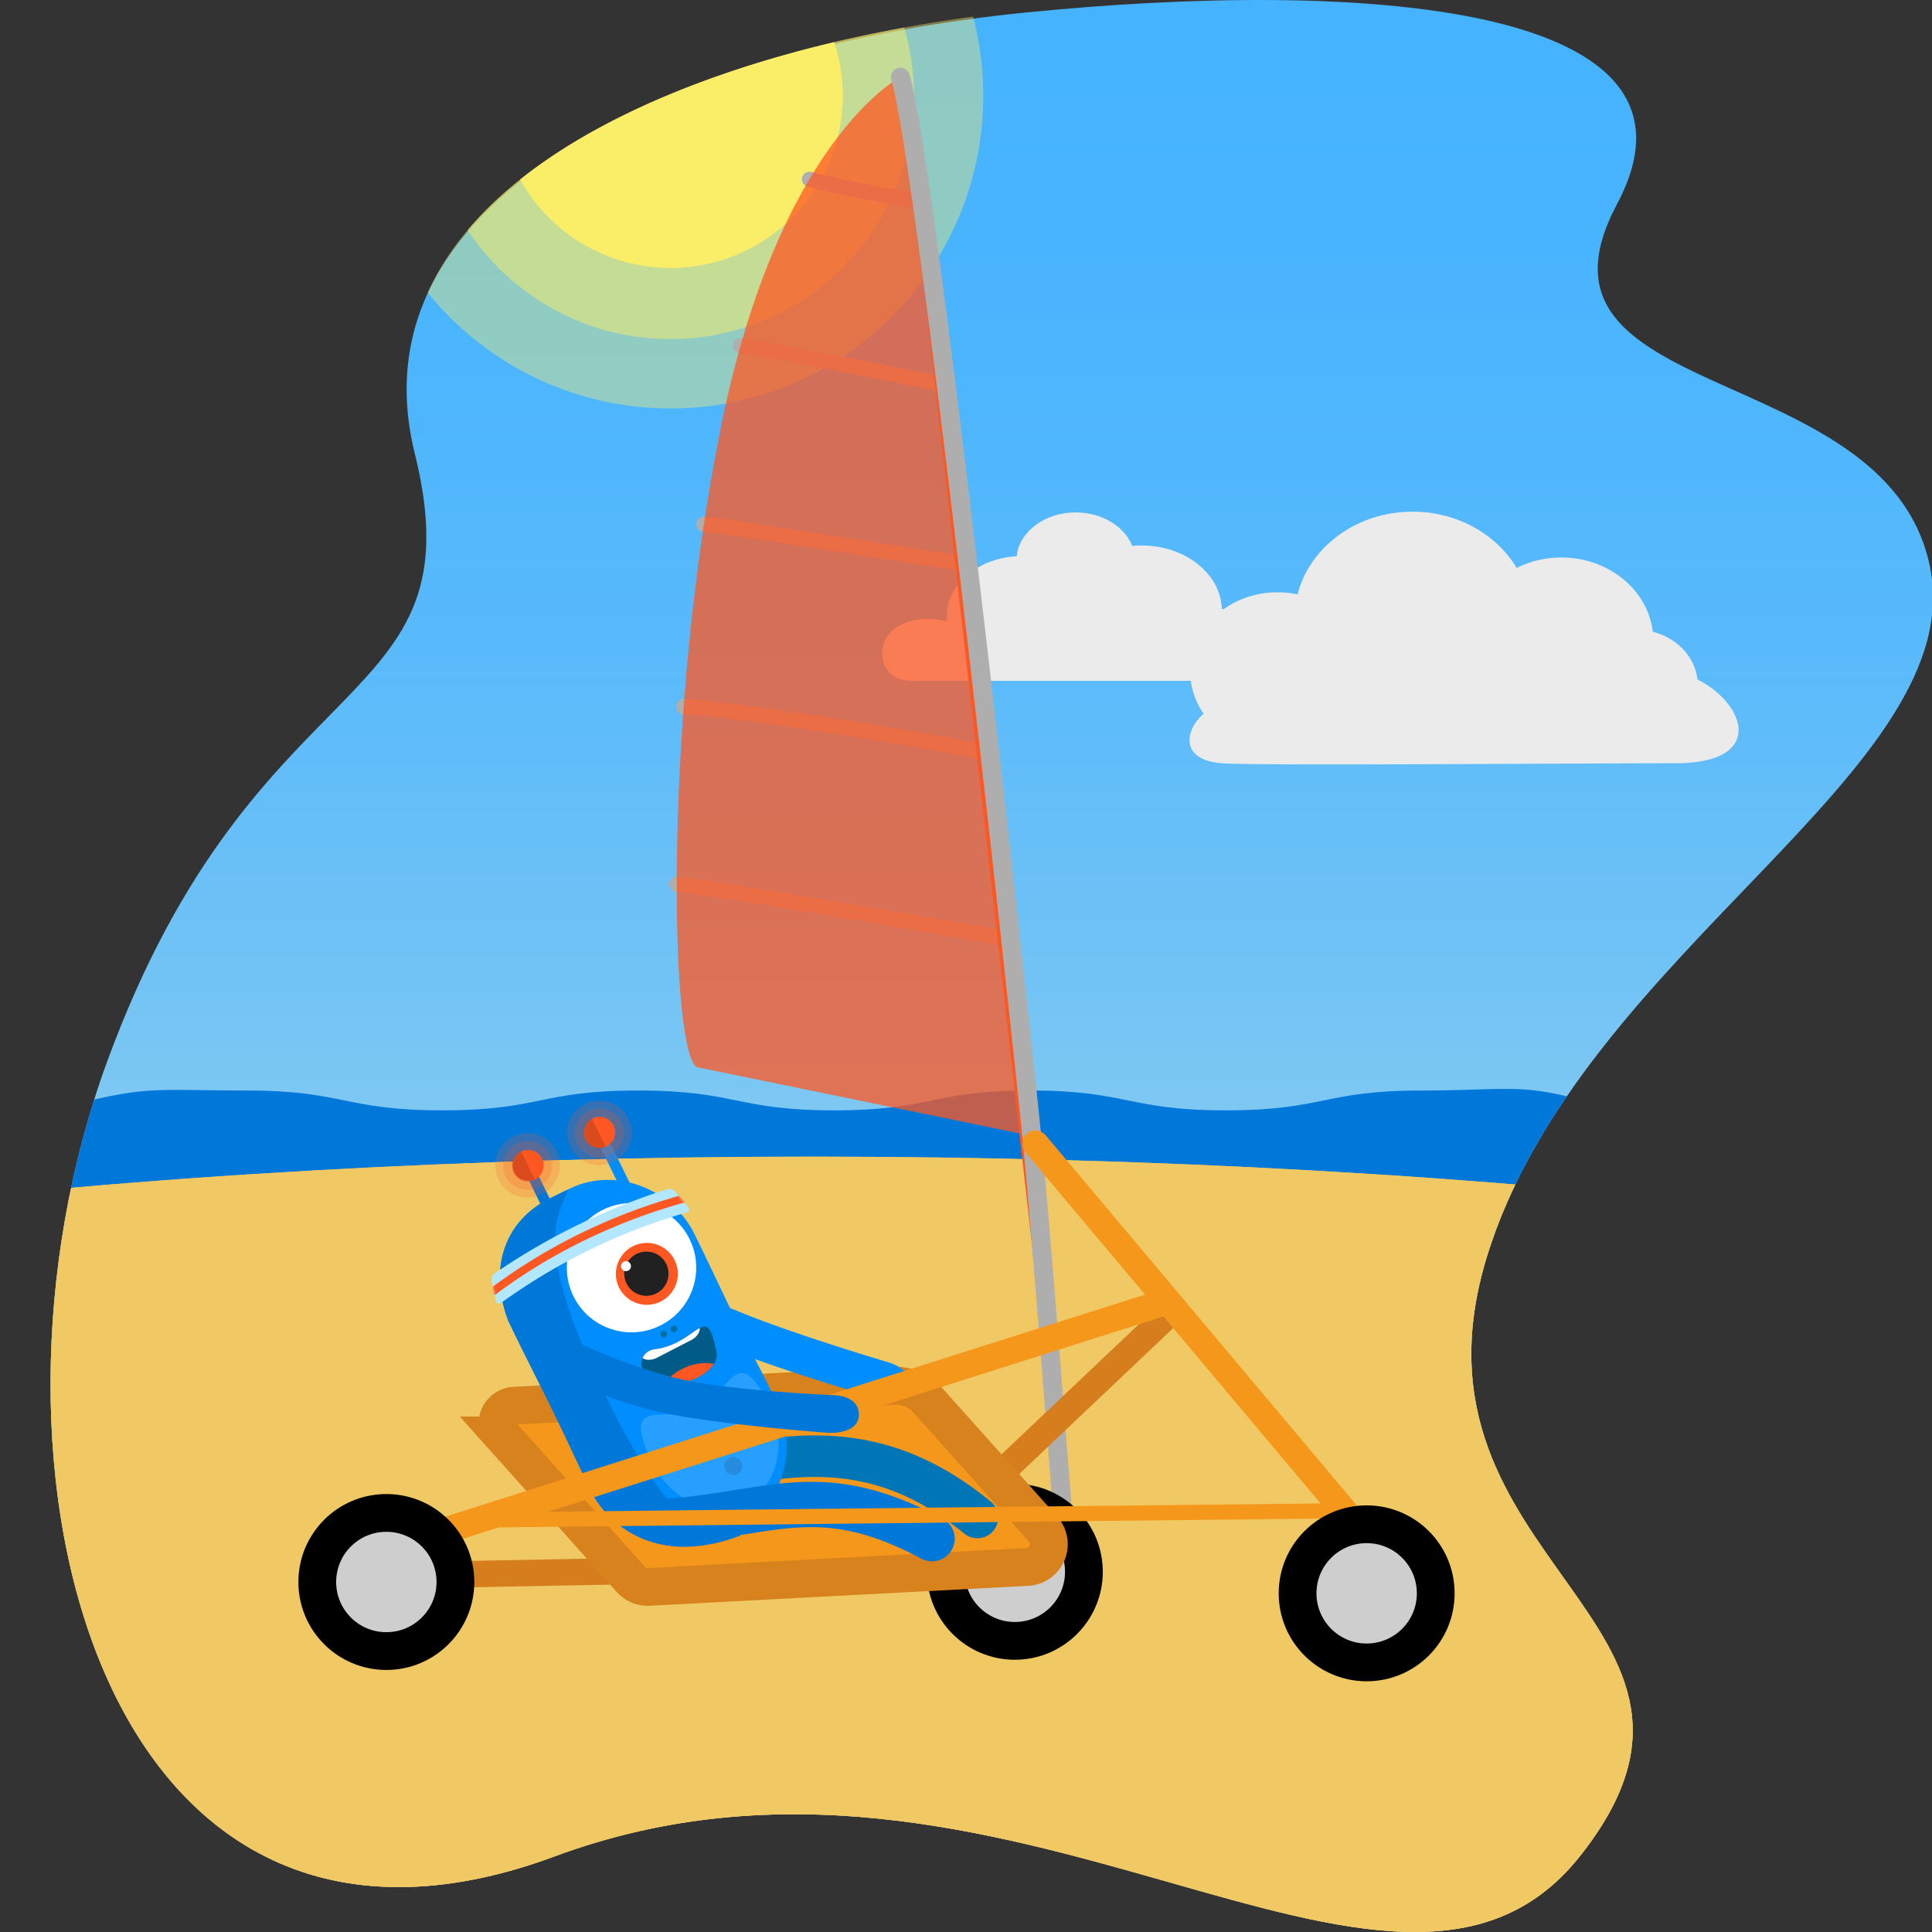 <?xml version="1.0" encoding="UTF-8"?>
<svg xmlns="http://www.w3.org/2000/svg" xmlns:xlink="http://www.w3.org/1999/xlink" viewBox="0 0 1133.86 1133.86">
  <rect x="0" y="0" width="1133.86" height="1133.86" fill="#333333" stroke="none"/>
  <defs>
    <linearGradient id="ff349d9f-e67c-4a25-90df-d87fa879b549" x1="582.07" y1="1133.86" x2="582.07" y2="10.65" gradientUnits="userSpaceOnUse">
      <stop offset="0.05" stop-color="#d1e6e0"></stop>
      <stop offset="0.13" stop-color="#bddfe4"></stop>
      <stop offset="0.31" stop-color="#93cfee"></stop>
      <stop offset="0.5" stop-color="#71c3f5"></stop>
      <stop offset="0.67" stop-color="#59bafb"></stop>
      <stop offset="0.83" stop-color="#4bb5fe"></stop>
      <stop offset="0.97" stop-color="#46b3ff"></stop>
    </linearGradient>
    <clipPath id="b72a3422-ca5b-4ad1-8735-820eb83c4c36">
      <path d="M325.45,1089.5c265.29-98.36,492.27,137.72,601.67,0s-109.4-171.45-54.68-351.33,287.15-286.69,259.8-407.58S886.1,237.84,949,119.8,798.59-12.31,601.67,7.38,205.11,111.37,243.4,266s-93,118-180.52,357S60.15,1187.88,325.45,1089.5Z" fill="none" clip-rule="evenodd"></path>
    </clipPath>
    <mask id="b044edb5-402d-40b9-b3a5-b26b10974af9" x="282.45" y="697.77" width="145.88" height="78.79" maskUnits="userSpaceOnUse">
      <g id="aa041340-a16e-4490-8be3-156edaa79823" data-name="mask-6">
        <path id="f39aeb5e-5091-4e8a-8f08-8c3cda2402f5" data-name="path-5" d="M288.61,751.87a4.82,4.82,0,0,1,1.8-4.61A383.15,383.15,0,0,1,391.6,697.93a4.79,4.79,0,0,1,4.73,1.43l7.53,9.1a1.82,1.82,0,0,1-1,3.13,354.74,354.74,0,0,0-108.69,53,1.82,1.82,0,0,1-3.06-1.18Z" fill="#fff" fill-rule="evenodd"></path>
      </g>
    </mask>
    <mask id="fc3aef04-0f92-4bdc-bb62-bc37f82437a9" x="293.9" y="673.56" width="25.18" height="25.88" maskUnits="userSpaceOnUse">
      <g id="b7b98041-ca2e-4b6e-8a65-bc6493e75e3d" data-name="mask-8">
        <ellipse id="b09a208c-e5cb-4e41-9d12-4a4d0389d397" data-name="path-7" cx="309.9" cy="684.03" rx="9.19" ry="9.15" transform="translate(-268.41 204.98) rotate(-25.99)" fill="#fff"></ellipse>
      </g>
    </mask>
    <mask id="b3dfa126-2a6f-4b54-9aac-3b976397f73c" x="336.57" y="654.3" width="23.06" height="25.36" maskUnits="userSpaceOnUse">
      <g id="ff17ea90-9e31-4a1b-8e98-220f910e4fab" data-name="mask-10">
        <ellipse id="fe45221d-f194-43f5-9459-219fea50eb9a" data-name="path-9" cx="351.16" cy="664.94" rx="8.29" ry="9.15" transform="translate(-255.87 221.13) rotate(-25.99)" fill="#fff"></ellipse>
      </g>
    </mask>
    <clipPath id="ff959711-595d-4c24-8f41-a01bfbcf8e1f">
      <path d="M394.21,812c10.84,1,28.21-8.59,26.34-18.19-6.13-31.54-10.23-5.12-36.74-1.86C374.5,793.09,370.32,809.72,394.21,812Z" fill="none" clip-rule="evenodd"></path>
    </clipPath>
    <clipPath id="acd51742-8bab-498b-9fd4-ce8f600e3860">
      <rect x="371.06" y="772.11" width="56.85" height="66.38" transform="translate(-324.34 272.23) rotate(-27.25)" fill="none"></rect>
    </clipPath>
    <clipPath id="fb169ffe-115c-461a-96bf-cf44973bd4e1">
      <rect x="371.45" y="782.61" width="54" height="35.14" transform="translate(-322.12 271.19) rotate(-27.25)" fill="none"></rect>
    </clipPath>
    <clipPath id="b1dcf3ae-a2f3-4de9-9f82-2bcfc7ff1799">
      <ellipse cx="408.27" cy="819.31" rx="24.29" ry="17.75" transform="translate(-329.79 277.81) rotate(-27.25)" fill="none"></ellipse>
    </clipPath>
    <clipPath id="a0fb5fa0-d03b-42ed-a2e7-1eec4fe1797b">
      <rect x="358.21" y="785.83" width="73.44" height="35.14" transform="translate(-323.98 269.93) rotate(-27.25)" fill="none"></rect>
    </clipPath>
    <clipPath id="eca6becb-438e-410b-8de9-94072e42bc49">
      <path d="M371.69,787.75c-1.47-2.85.52-6.81,4.45-8.83l20.36-10.48c3.93-2,8.3-1.35,9.77,1.5l3.94,7.65c1.47,2.86-.52,6.81-4.45,8.83L385.4,796.91c-3.93,2-8.3,1.34-9.77-1.51Z" fill="none" clip-rule="evenodd"></path>
    </clipPath>
    <clipPath id="e421d1a5-85fa-4fb7-a75d-042544d51957">
      <rect x="354.69" y="785.31" width="72.89" height="35.14" transform="translate(-324.17 268.14) rotate(-27.25)" fill="none"></rect>
    </clipPath>
  </defs>
  <g id="ad6d9538-c78e-4d3c-b2c6-828926ec8012" data-name="Laag 2">
    <path d="M325.45,1089.5c265.29-98.36,492.27,137.72,601.67,0s-109.4-171.45-54.68-351.33,287.15-286.69,259.8-407.58S886.1,237.84,949,119.8,798.59-12.31,601.67,7.38,205.11,111.37,243.4,266s-93,118-180.52,357S60.15,1187.88,325.45,1089.5Z" fill-rule="evenodd" fill="url(#ff349d9f-e67c-4a25-90df-d87fa879b549)"></path>
    <g clip-path="url(#b72a3422-ca5b-4ad1-8735-820eb83c4c36)">
      <path d="M947.64,651.4C892.8,634.16,891.91,640,834.43,640s-57.48,11.65-115,11.65S662,640,604.5,640s-57.48,11.65-115,11.65S432.06,640,374.58,640s-57.48,11.65-115,11.65S202.13,640,144.65,640,86.7,636.51,31.19,651.47c-16,4.3-10.2,9.62-13.15,25.9s8.51,18.36,5.55,34.65S9.18,726.23,6.23,742.51s8.5,18.37,5.55,34.65-14.41,14.21-17.37,30.5S2.92,826,0,842.31s-14.41,14.21-17.36,30.5-14.23,23.1,1.56,28.07c61.14,19.21,62,14.28,126,17.18s64.55-8.72,128.57-5.81,63.5,14.54,127.52,17.45,64.55-8.73,128.57-5.82,63.49,14.54,127.51,17.45,64.55-8.72,128.58-5.82S814.43,950.06,878.46,953s64.91,11,126.8-5.63c18.85-5.08,3.65-14.64.06-33.83s-15-17-18.62-36.25,7.86-21.33,4.28-40.52-15-17.06-18.62-36.26,7.86-21.33,4.27-40.53-15-17.05-18.62-36.25,3.61-19.72,4.37-39.24C963.12,665.4,966.27,657.25,947.64,651.4Z" fill="#0078d9"></path>
    </g>
    <path d="M393.53,157.26A101.09,101.09,0,0,0,489.6,24.74c-72.35,17.15-138.3,43.93-184.36,80.65A101,101,0,0,0,393.53,157.26Z" fill="#fbee69"></path>
    <path d="M393.53,199A142.92,142.92,0,0,0,530.66,16.16C423.84,35.66,325.05,75,274.43,135A142.67,142.67,0,0,0,393.53,199Z" fill="#fbee69" opacity="0.5"></path>
    <path d="M251,171.73a183.15,183.15,0,0,0,142.55,68c101.34,0,183.5-82.16,183.5-183.5A183.66,183.66,0,0,0,571.1,9.75C428.68,28.92,291.45,82.2,251,171.73Z" fill="#fbee69" opacity="0.4"></path>
    <path d="M996.22,398.78c-1.58-13.45-12.18-24.46-26.22-28-2.94-24.52-25.84-43.6-53.66-43.6a58.22,58.22,0,0,0-26.25,6.17C878.4,313.69,855.45,300.3,829,300.3c-32.85,0-60.35,20.73-67.48,48.55a56.24,56.24,0,0,0-11.71-1.23c-28.34,0-51.3,20.82-51.3,46.5a43.16,43.16,0,0,0,7.89,24.77c-11.09,9.56-14.2,27.31,11,29.07,21.53,1.5,197.09,0,265.48,0C1037.1,448,1024.09,412.66,996.22,398.78Z" fill="#ebebeb"></path>
    <path d="M555.7,364.53c-.07-.83-.12-1.66-.12-2.51,0-18.88,18.15-34.33,41.09-35.56,1.52-14.41,16.44-25.73,34.64-25.73,15.54,0,28.7,8.26,33.15,19.65,1.8-.17,3.63-.26,5.48-.26,25.64,0,46.48,16.57,47.11,37.2,9.19,1.38,16.25,7.64,17,15.35h.85c27.81,0,34.77,26.89,1.54,26.89H534C509.38,399.55,509.69,355.69,555.7,364.53Z" fill="#ebebeb"></path>
    <g clip-path="url(#b72a3422-ca5b-4ad1-8735-820eb83c4c36)">
      <ellipse cx="476.91" cy="922.05" rx="1143.73" ry="243.23" fill="#edbf4a"></ellipse>
    </g>
    <g clip-path="url(#b72a3422-ca5b-4ad1-8735-820eb83c4c36)">
      <ellipse cx="476.91" cy="922.05" rx="1143.73" ry="243.23" fill="#f0c965"></ellipse>
    </g>
  </g>
  <g id="bc59d799-ec84-4d50-b3ff-2d86f56cfcc4" data-name="Laag 1 kopie">
    <path d="M541.18,118.41c-54.73-9.37-66.11-13.22-66.11-13.22" fill="none" stroke="#aeaeae" stroke-linecap="round" stroke-miterlimit="10" stroke-width="8.87"></path>
    <path d="M555.57,226.06C519,218.63,454.52,205.4,434.66,202.91" fill="none" stroke="#aeaeae" stroke-linecap="round" stroke-miterlimit="10" stroke-width="8.87"></path>
    <path d="M568.48,331.28C529,325.37,428.82,309,413.11,307.66" fill="none" stroke="#aeaeae" stroke-linecap="round" stroke-miterlimit="10" stroke-width="8.87"></path>
    <path d="M581.41,442.18c-53.29-10.91-161.48-27.45-180.26-27.45" fill="none" stroke="#aeaeae" stroke-linecap="round" stroke-miterlimit="10" stroke-width="8.87"></path>
    <path d="M593.6,551.32c-46.45-8.35-171-29.86-196.45-32.34" fill="none" stroke="#aeaeae" stroke-linecap="round" stroke-miterlimit="10" stroke-width="8.87"></path>
    <path d="M605.52,666.66c-8.3-92.46-62.06-571.95-77.11-621.4,0,0-71.27,36.42-105.43,205.89-34.52,171.2-29.69,375.16-13,375.33Z" fill="#ff5722" opacity="0.75"></path>
    <path d="M528.41,45.26c15.05,49.45,67.76,529,77.11,621.4,5.31,52.44,18.53,227.24,18.53,227.24" fill="#ff5722" stroke="#aeaeae" stroke-linecap="round" stroke-miterlimit="10" stroke-width="11.08"></path>
    <line x1="689.18" y1="768.14" x2="566.97" y2="883.94" fill="none" stroke="#d67e1e" stroke-linecap="round" stroke-miterlimit="10" stroke-width="15.52"></line>
    <line x1="607.74" y1="671.25" x2="788.79" y2="886.65" fill="none" stroke="#f4971b" stroke-linecap="round" stroke-miterlimit="10" stroke-width="15.52"></line>
    <line x1="265.07" y1="924.02" x2="429.66" y2="920.9" fill="none" stroke="#d67e1e" stroke-linecap="round" stroke-miterlimit="10" stroke-width="15.52"></line>
    <circle cx="595.59" cy="922.46" r="40.54" fill="#cecece" stroke="#000" stroke-miterlimit="10" stroke-width="22.17"></circle>
    <path d="M602.93,919.62,380.84,931.33a13.37,13.37,0,0,1-10.65-4.43l-75.55-84.47A10.46,10.46,0,0,1,301.88,825l222.48-11.73a25.14,25.14,0,0,1,20,8.34l67.77,75.77A13.34,13.34,0,0,1,602.93,919.62Z" fill="#f4971b" stroke="#d8821d" stroke-miterlimit="10" stroke-width="22.17"></path>
    <g id="ef91ed0c-05cc-41e7-8316-f1e53d672a85" data-name="Laag 3">
      <path d="M416.48,863.72c61.91-16.17,108.44-12.93,157.16,26.87" fill="none" stroke="#0076b7" stroke-linecap="round" stroke-miterlimit="10" stroke-width="24.38" fill-rule="evenodd"></path>
      <path d="M405.74,782.36c32.93,16.36,107.59,37.94,107.59,37.94S530,826,533.24,814.76c3.33-11.62-12.53-15.43-12.53-15.43s-75.82-22.39-104.25-37.28Z" fill="#008eff" fill-rule="evenodd"></path>
      <g id="ac7e9393-5b8a-404e-b437-660752fcb096" data-name="Body">
        <g id="b358ba34-3298-4cb2-a8e4-6570a6a054fd" data-name="Rectangle-10">
          <path id="e1919caa-0137-406c-b99a-a694340f9b87" data-name="path-1" d="M323.26,703l11.12-5.42c26.84-13.09,59,.2,72.3,24.9,7.58,15.08,14.6,30.46,26.66,55.43s15.21,29.38,23.49,47.46c11.72,26.61,1.94,59.21-24.9,72.29l-11.12,5.42c-26.85,13.09-60.26-3.72-72.3-24.9-8.52-17.07-15.62-32.9-22.22-46.43-10.59-21.72-19.5-38.75-27.94-56.46C286.45,743.77,296.42,716.11,323.26,703Z" fill="#008eff" fill-rule="evenodd"></path>
        </g>
      </g>
      <path d="M242.53,708.77l72.24-62.59,15.86,48.52a36.13,36.13,0,0,0-1.68,5.55L323.26,703c-26.84,13.08-36.81,40.74-24.91,72.29,8.44,17.71,17.35,34.74,27.94,56.46,6.6,13.53,13.7,29.36,22.22,46.43,11,19.36,39.88,35.06,65.27,27.61-2.53,19.94-14.32,92.92-51,87.82C320.32,987.74,242.53,708.77,242.53,708.77Z" fill="none"></path>
      <path d="M348.51,878.21c-8.52-17.07-15.62-32.9-22.22-46.43-10.59-21.72-19.5-38.75-27.94-56.46-11.9-31.55-1.93-59.21,24.91-72.29l9.85-4.84c-3.12,13.28-22.39,26.63,18,112,46.47,98.26,64.73,85.39,64.73,85.39s18.91,2.58,18.52,5.71C391,917.67,361.64,900.35,348.51,878.21Z" fill="#0078d9"></path>
      <path id="ef42cf9f-80c3-4478-ba2f-6d6cd07b5ce0" data-name="Oval-20" d="M437,882.29c19-9.24,25.51-34.81,14.64-57.11-19.39-39.76-22.71-7.58-41.67,1.66s-46.93-9.12-27,31.8C393.84,881,418,891.54,437,882.29Z" fill="#fff" fill-opacity="0.15" fill-rule="evenodd"></path>
      <g id="fab04492-1142-40b2-9ab9-1cc604cdcbd5" data-name="Oog">
        <ellipse id="bda06d3d-ad09-42e2-98d7-0c321e0ad204" data-name="Oval-19" cx="370.64" cy="744" rx="37.98" ry="37.91" transform="translate(-288.55 237.66) rotate(-25.99)" fill="#fff"></ellipse>
        <ellipse id="f45ae99f-712c-46ca-ae55-1e8f8cc2f196" data-name="Oval-19" cx="379.63" cy="747.6" rx="18.2" ry="18.17" transform="translate(-289.22 241.97) rotate(-25.99)" fill="#ff5722"></ellipse>
        <ellipse id="a4a27b76-e45f-41f7-a1df-64b393348938" data-name="Oval-19" cx="379.37" cy="747.51" rx="13" ry="12.98" transform="translate(-289.21 241.85) rotate(-25.99)" fill="#212121"></ellipse>
        <ellipse id="fd9780c8-b18a-43b0-a8a6-54780ae88b15" data-name="Oval-19" cx="367.39" cy="743.09" rx="2.92" ry="2.92" transform="translate(-288.48 236.14) rotate(-25.99)" fill="#fff"></ellipse>
      </g>
      <circle id="feaee808-9d0b-410c-bbe0-482c66003639" data-name="Oval-2" cx="389.52" cy="782.88" r="1.95" transform="translate(-303.68 249.86) rotate(-25.99)" fill="#0070a3"></circle>
      <circle id="a198587e-7079-48b8-92ad-15e28ef205b9" data-name="Oval-2-Copy" cx="395.54" cy="779.94" r="1.95" transform="translate(-301.78 252.21) rotate(-25.99)" fill="#0070a3"></circle>
      <circle id="ac66144b-bffa-40f3-9265-2fc4c02c31e1" data-name="Oval-4" cx="430.35" cy="860.35" r="5.3" transform="translate(-333.5 275.59) rotate(-25.99)" fill="#268cde"></circle>
      <g id="bf4eb685-46f0-4809-94e5-4847ce54f9a7" data-name="Band">
        <g id="ac1a8b5c-afdb-4932-a987-0a37028fd2cc" data-name="Rectangle-13">
          <path id="fb34d365-f4bd-41a2-ab1d-aaa547a39057" data-name="path-5" d="M288.61,751.87a4.82,4.82,0,0,1,1.8-4.61A383.15,383.15,0,0,1,391.6,697.93a4.79,4.79,0,0,1,4.73,1.43l7.53,9.1a1.82,1.82,0,0,1-1,3.13,354.74,354.74,0,0,0-108.69,53,1.82,1.82,0,0,1-3.06-1.18Z" fill="#b3e7ff" fill-rule="evenodd"></path>
        </g>
        <g mask="url(#b044edb5-402d-40b9-b3a5-b26b10974af9)">
          <path id="a1e8e131-9b81-45e9-8bd5-6dfa40574641" data-name="Rectangle-13" d="M287.26,762.53l-.86.69-.75.62-.23.19,1.6-4ZM408,704.12l-.8-.09,1.54-.08-.32.07Zm12.94,1.52-1.12-2.28,3.63,2.58ZM287.26,762.53l1.18,12-4.41,2-1.58-16.08s23-19.42,58.44-36.69a343.1,343.1,0,0,1,66.77-24.36l16.24,1.92,4.43,9.08-4.17,1.91-3.26-6.7L408,704.12l-.59.14c-1.13.28-2.45.62-3.95,1-4.29,1.15-9.14,2.57-14.43,4.26A346.91,346.91,0,0,0,342.92,728,326.9,326.9,0,0,0,301,752.43c-4.39,3-8.26,5.86-11.59,8.42ZM420.9,705.64l2.51.3-3.63-2.58ZM408,704.12l-.8-.09,1.54-.08-.32.07Zm-120.7,58.41-.86.69-.75.62-.23.19,1.6-4ZM420.9,705.64,408,704.12l-.59.14c-1.13.28-2.45.62-3.95,1-4.29,1.15-9.14,2.57-14.43,4.26A346.91,346.91,0,0,0,342.92,728,326.9,326.9,0,0,0,301,752.43c-4.39,3-8.26,5.86-11.59,8.42l-2.15,1.68,1.18,12-4.41,2-1.58-16.08s23-19.42,58.44-36.69a343.1,343.1,0,0,1,66.77-24.36l16.24,1.92,4.43,9.08-4.17,1.91Z" fill="#ff5722"></path>
        </g>
      </g>
      <g id="b45521f1-a929-4dd4-8dba-97e57e7b458e" data-name="Voelsprieten">
        <path id="f612027c-ea91-4293-bd24-9db2b6209df6" data-name="Rectangle-14" d="M311.94,689.05l.29-.14c1.47-.72,3.1-.41,3.63.68L324.33,707c.54,1.09-.23,2.56-1.7,3.28l-.29.14c-1.47.72-3.1.41-3.64-.68l-8.47-17.37C309.7,691.24,310.46,689.77,311.94,689.05Z" fill="#0078d9" fill-rule="evenodd"></path>
        <rect id="ad80fc82-d50c-464c-b051-25094dd4f95e" data-name="Rectangle-14-Copy" x="357.94" y="667.92" width="6.27" height="32.04" rx="2.97" transform="translate(-263.2 227.39) rotate(-25.99)" fill="#008eff"></rect>
        <ellipse id="ae181c28-0e0a-40c9-95b3-3cd41db9b3bc" data-name="Oval" cx="309.62" cy="683.93" rx="14.41" ry="14.36" transform="translate(-268.4 204.85) rotate(-25.99)" fill="#ff5722" opacity="0.2" style="isolation:isolate"></ellipse>
        <ellipse id="b93eb066-0667-4709-bbc5-bcb7241fe268" data-name="Oval-Copy-2" cx="351.77" cy="664.87" rx="14.41" ry="14.36" transform="translate(-255.78 221.39) rotate(-25.99)" fill="#ff5722" opacity="0.2" style="isolation:isolate"></ellipse>
        <ellipse id="a986b21a-533f-4e0a-8e1f-d047424ada9a" data-name="Oval" cx="309.62" cy="683.93" rx="19" ry="18.93" transform="translate(-268.4 204.85) rotate(-25.99)" fill="#ff5722" opacity="0.2" style="isolation:isolate"></ellipse>
        <ellipse id="a3a0278e-8f4e-4f65-95ae-4a86d7134f1e" data-name="Oval-Copy-3" cx="351.77" cy="664.87" rx="19" ry="18.93" transform="translate(-255.78 221.39) rotate(-25.99)" fill="#ff5722" opacity="0.2" style="isolation:isolate"></ellipse>
        <g id="a79c7e61-4150-46df-85c1-d0569b205eb8" data-name="Group-3">
          <g id="adbca0e0-ba5f-4b69-bd91-7aab70ed09a8" data-name="Oval">
            <ellipse id="bfe75c91-abc8-4f38-bacc-fb807f48206b" data-name="path-7" cx="309.9" cy="684.03" rx="9.19" ry="9.15" transform="translate(-268.41 204.98) rotate(-25.99)" fill="#ff5722"></ellipse>
          </g>
          <g mask="url(#fc3aef04-0f92-4bdc-bb62-bc37f82437a9)">
            <polygon id="af17b19c-7797-42e1-8adc-dad115d8f220" data-name="Rectangle-2" points="304.79 673.56 293.9 678.87 303.93 699.44 314.82 694.13 304.79 673.56" fill-opacity="0.15" fill-rule="evenodd"></polygon>
          </g>
        </g>
        <g id="b78770ef-7524-4b21-8a03-c46190b87c69" data-name="Group-4">
          <g id="a130e519-1dda-4dca-9713-9edd5d5bbe4a" data-name="Oval-Copy">
            <ellipse id="fd02cea4-9ac4-477f-8cb9-dfad957db282" data-name="path-9" cx="351.87" cy="664.59" rx="9.19" ry="9.15" transform="translate(-255.65 221.4) rotate(-25.99)" fill="#ff5722"></ellipse>
          </g>
          <g mask="url(#b3dfa126-2a6f-4b54-9aac-3b976397f73c)">
            <rect id="a2121f4a-4668-47aa-8c6f-d712d11f09aa" data-name="Rectangle-2" x="341.03" y="655.54" width="10.93" height="22.89" transform="translate(-257.24 219.29) rotate(-25.99)" fill-opacity="0.15"></rect>
          </g>
        </g>
      </g>
      <g clip-path="url(#ff959711-595d-4c24-8f41-a01bfbcf8e1f)">
        <g style="isolation:isolate">
          <g clip-path="url(#acd51742-8bab-498b-9fd4-ce8f600e3860)">
            <g clip-path="url(#fb169ffe-115c-461a-96bf-cf44973bd4e1)">
              <rect x="368.81" y="783.34" width="56.48" height="35.12" transform="translate(-322.6 270.62) rotate(-27.25)" fill="#005c87"></rect>
            </g>
            <g clip-path="url(#b1dcf3ae-a2f3-4de9-9f82-2bcfc7ff1799)">
              <g clip-path="url(#a0fb5fa0-d03b-42ed-a2e7-1eec4fe1797b)">
                <rect x="380.12" y="798.78" width="56.3" height="41.07" transform="translate(-329.79 277.81) rotate(-27.25)" fill="#ff5722"></rect>
              </g>
            </g>
            <g clip-path="url(#eca6becb-438e-410b-8de9-94072e42bc49)">
              <g clip-path="url(#e421d1a5-85fa-4fb7-a75d-042544d51957)">
                <rect x="367.66" y="769.77" width="46.57" height="25.81" transform="translate(-314.93 265.81) rotate(-27.25)" fill="#fff"></rect>
              </g>
            </g>
          </g>
        </g>
      </g>
      <path d="M393.32,892.8C454.89,887.85,482.39,868.58,547,903" fill="none" stroke="#0078d9" stroke-linecap="round" stroke-miterlimit="10" stroke-width="26.6" fill-rule="evenodd"></path>
    </g>
    <line x1="788.79" y1="886.65" x2="279.62" y2="892.11" fill="none" stroke="#f4971b" stroke-linecap="round" stroke-miterlimit="10" stroke-width="8.87"></line>
    <line x1="259.67" y1="898.76" x2="685.41" y2="763.66" fill="none" stroke="#f4971b" stroke-linecap="round" stroke-miterlimit="10" stroke-width="15.52"></line>
    <path d="M318.09,803.44c13.41,5.21,41.89,20.37,76.05,26.74,36.14,6.73,92.28,10.77,92.28,10.77s17.61,1,17.64-10.77c0-12.09-16.28-11.42-16.28-11.42s-54.57-2.3-86-8.86c-33.68-7-74.36-27.29-74.36-27.29S315.72,802.52,318.09,803.44Z" fill="#0078d9" fill-rule="evenodd"></path>
    <circle cx="802.07" cy="935.1" r="40.54" fill="#cecece" stroke="#000" stroke-miterlimit="10" stroke-width="22.17"></circle>
    <circle cx="226.74" cy="928.45" r="40.54" fill="#cecece" stroke="#000" stroke-miterlimit="10" stroke-width="22.17"></circle>
  </g>
</svg>
